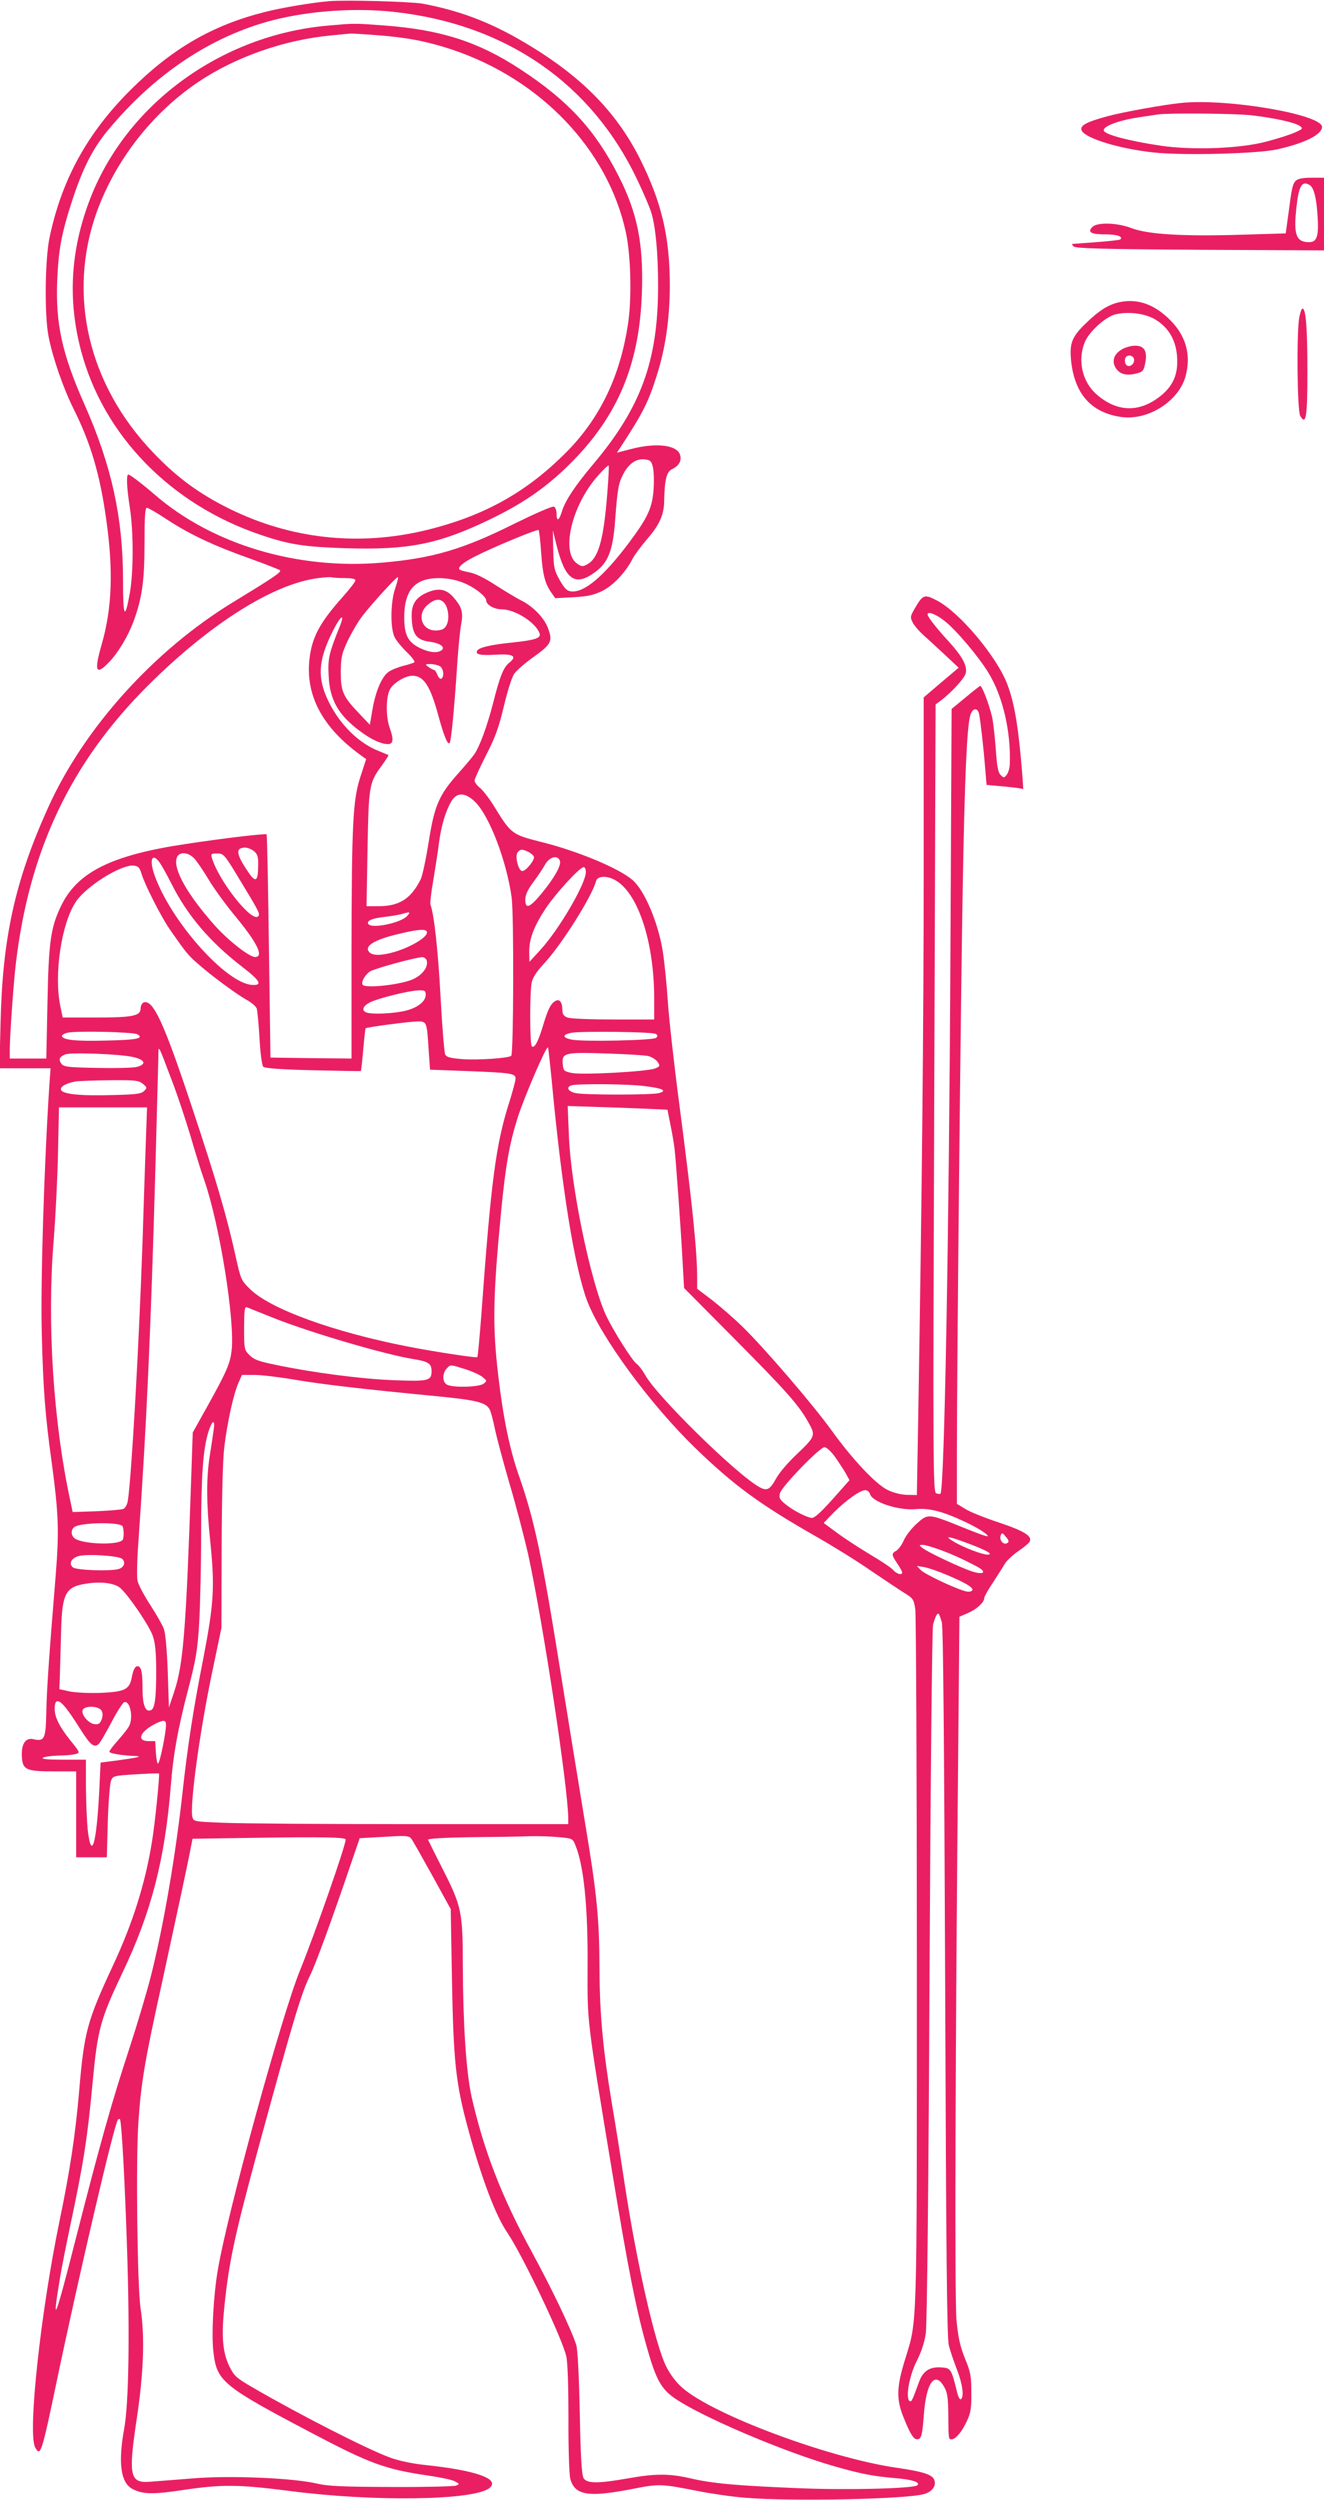 <?xml version="1.0" standalone="no"?>
<!DOCTYPE svg PUBLIC "-//W3C//DTD SVG 20010904//EN"
 "http://www.w3.org/TR/2001/REC-SVG-20010904/DTD/svg10.dtd">
<svg version="1.0" xmlns="http://www.w3.org/2000/svg"
 width="678pt" height="1280pt" viewBox="0 0 678 1280"
 preserveAspectRatio="xMidYMid meet">
<g transform="translate(0,1280) scale(0.1,-0.1)"
fill="#e91e63" stroke="none">
<path d="M1685 12794 c-84 -7 -246 -34 -327 -55 -271 -68 -477 -188 -689 -399
-222 -221 -353 -460 -415 -755 -24 -112 -27 -402 -5 -510 22 -110 75 -263 129
-371 86 -172 134 -333 166 -564 37 -261 30 -456 -24 -642 -39 -136 -29 -159
38 -89 48 50 99 135 128 215 42 117 54 203 54 396 0 133 3 180 12 180 7 0 53
-27 103 -60 114 -75 241 -135 425 -200 80 -29 149 -56 154 -60 9 -9 -40 -41
-235 -160 -409 -248 -770 -648 -954 -1058 -168 -372 -232 -664 -242 -1094 l-6
-238 131 0 131 0 -5 -67 c-28 -417 -47 -1034 -40 -1293 7 -282 17 -416 51
-660 35 -260 38 -350 21 -565 -36 -440 -47 -600 -49 -715 -3 -135 -9 -148 -67
-135 -40 9 -62 -26 -58 -91 4 -66 22 -74 166 -74 l112 0 0 -220 0 -220 79 0
78 0 5 183 c3 100 11 194 16 208 10 26 13 27 127 34 64 4 117 6 119 4 5 -6
-21 -260 -35 -344 -34 -215 -99 -422 -201 -640 -133 -286 -147 -339 -173 -645
-19 -220 -47 -406 -99 -656 -98 -473 -165 -1092 -126 -1165 27 -50 33 -32 109
331 111 532 297 1330 315 1347 3 4 8 4 10 2 9 -9 26 -332 37 -677 14 -435 8
-780 -15 -907 -32 -175 -18 -278 42 -309 54 -28 104 -29 263 -5 194 29 283 28
539 -5 437 -57 949 -49 1027 15 55 46 -67 90 -333 118 -59 6 -132 21 -175 37
-114 41 -467 221 -706 360 -84 49 -94 58 -119 109 -34 70 -41 154 -25 305 24
232 52 361 172 804 183 671 221 799 269 896 27 54 114 293 205 561 l47 137
126 7 c114 7 127 6 139 -11 7 -9 55 -94 107 -188 l94 -171 6 -340 c8 -449 19
-552 87 -800 68 -247 138 -431 197 -517 77 -114 282 -542 302 -634 7 -29 11
-158 11 -318 -1 -153 4 -286 9 -307 23 -86 91 -97 314 -54 142 28 148 28 341
-10 66 -13 174 -29 240 -34 230 -20 827 -8 918 19 44 13 65 46 49 77 -13 24
-62 39 -194 58 -347 51 -937 271 -1094 409 -31 27 -62 68 -82 108 -56 110
-151 528 -212 928 -17 113 -46 300 -66 415 -46 277 -63 460 -64 685 -1 265
-12 385 -74 756 -30 181 -84 516 -121 744 -101 633 -138 806 -218 1035 -46
130 -81 297 -106 516 -29 246 -27 395 14 824 24 250 43 355 86 493 36 111 147
368 155 359 2 -2 10 -77 19 -167 51 -551 117 -958 181 -1129 71 -188 323 -531
555 -756 199 -192 328 -287 619 -453 91 -52 218 -131 282 -176 65 -44 140 -94
167 -111 47 -29 50 -33 58 -85 4 -30 8 -845 8 -1810 0 -1918 3 -1824 -60
-2030 -44 -141 -46 -205 -8 -298 32 -81 51 -112 69 -112 22 0 27 20 35 127 12
163 56 224 103 143 17 -29 21 -53 22 -140 1 -130 1 -130 17 -130 21 0 54 40
79 95 19 41 23 67 22 145 0 84 -4 105 -33 175 -25 63 -34 104 -43 195 -10 114
-6 1421 9 2939 l6 663 42 18 c45 19 85 55 85 77 0 7 19 42 43 77 23 36 51 79
62 98 11 18 43 48 70 66 28 19 53 40 57 47 17 29 -27 56 -159 100 -72 24 -150
55 -172 70 l-41 25 0 263 c0 420 19 2280 30 2902 10 550 21 807 38 870 11 40
38 45 46 8 7 -36 23 -174 31 -280 l7 -82 66 -6 c37 -3 79 -8 95 -10 l27 -5 -5
73 c-19 239 -39 363 -76 461 -52 141 -245 371 -361 431 -65 34 -72 31 -114
-41 -23 -40 -24 -45 -10 -72 8 -16 34 -46 58 -67 24 -21 73 -67 110 -101 l67
-63 -90 -76 -89 -76 0 -877 c0 -789 -9 -1676 -28 -2812 l-7 -395 -52 1 c-31 1
-69 11 -98 25 -62 31 -180 157 -286 304 -96 133 -342 420 -459 534 -41 40
-110 100 -152 133 l-78 59 0 54 c0 139 -25 383 -90 880 -27 204 -54 444 -60
535 -6 91 -18 207 -26 258 -23 147 -94 315 -156 367 -72 61 -284 149 -471 195
-143 36 -151 42 -231 172 -25 42 -60 88 -76 102 -17 13 -30 31 -30 39 0 8 27
67 59 130 48 93 65 142 91 250 18 77 41 149 53 167 12 17 58 57 102 88 89 64
96 79 71 146 -20 53 -76 111 -138 142 -26 13 -85 49 -132 79 -52 34 -102 59
-131 64 -25 5 -49 11 -52 15 -11 11 20 37 78 66 96 49 321 142 327 136 3 -4 9
-55 13 -114 8 -113 19 -159 52 -206 l20 -29 93 5 c74 4 104 11 148 32 56 28
119 94 156 166 10 19 42 62 70 95 66 76 89 126 91 195 2 115 12 154 41 168 34
16 49 42 41 71 -13 52 -120 66 -251 32 l-73 -19 14 21 c121 185 147 237 191
377 44 137 66 293 66 458 0 249 -42 427 -153 649 -126 250 -315 437 -618 611
-162 93 -313 149 -494 183 -62 11 -390 20 -480 13z m333 -55 c574 -63 1013
-367 1247 -863 29 -61 60 -133 69 -161 23 -72 36 -209 36 -379 0 -384 -88
-624 -335 -916 -89 -106 -140 -182 -157 -237 -15 -50 -28 -56 -28 -13 0 17 -6
33 -14 36 -8 3 -95 -35 -195 -84 -269 -135 -426 -181 -686 -203 -431 -37 -865
92 -1160 346 -71 61 -129 105 -138 105 -11 0 -8 -68 8 -170 19 -124 19 -325 0
-436 -26 -144 -35 -126 -35 65 0 320 -58 585 -196 897 -116 261 -150 416 -141
638 7 159 21 238 78 413 52 159 104 262 180 354 240 290 531 484 848 566 190
48 419 64 619 42z m1325 -2329 c5 -19 7 -70 4 -113 -6 -96 -29 -146 -127 -277
-130 -173 -229 -256 -296 -248 -21 2 -34 16 -58 58 -28 50 -31 64 -33 155 l-2
100 19 -77 c45 -179 95 -213 198 -137 67 49 91 112 102 265 12 160 17 189 41
235 27 53 65 81 108 77 30 -3 36 -7 44 -38z m-233 -134 c-19 -241 -45 -333
-102 -365 -23 -13 -29 -13 -51 2 -87 56 -30 299 104 450 28 32 53 56 56 53 2
-2 -1 -65 -7 -140z m-1344 -436 c34 0 54 -4 54 -11 0 -7 -28 -44 -63 -83 -123
-138 -161 -211 -173 -328 -18 -182 69 -344 262 -484 l29 -21 -28 -86 c-40
-119 -46 -239 -47 -900 l0 -547 -207 2 -208 3 -8 569 c-4 314 -9 572 -12 574
-5 5 -221 -20 -410 -49 -380 -56 -556 -143 -640 -313 -55 -112 -66 -184 -72
-503 l-6 -283 -93 0 -94 0 0 44 c0 68 19 340 31 441 68 578 280 1028 673 1421
317 317 644 525 876 554 30 4 61 6 68 4 8 -2 38 -4 68 -4z m258 -52 c-25 -70
-26 -210 -2 -253 9 -17 37 -51 62 -75 25 -24 42 -47 38 -51 -4 -3 -29 -12 -56
-18 -27 -7 -62 -21 -76 -31 -35 -25 -67 -99 -83 -195 l-13 -76 -55 58 c-83 87
-94 112 -94 213 1 76 5 93 36 160 20 41 53 98 74 125 50 65 178 205 183 200 2
-2 -4 -28 -14 -57z m341 31 c60 -22 125 -72 125 -94 0 -22 41 -45 80 -45 68 0
174 -68 193 -123 9 -24 -23 -35 -141 -47 -108 -11 -168 -25 -178 -41 -12 -20
15 -26 95 -21 91 5 111 -8 68 -42 -29 -24 -47 -68 -82 -206 -30 -117 -69 -224
-97 -263 -12 -17 -50 -62 -85 -101 -95 -107 -119 -162 -148 -349 -14 -87 -32
-172 -41 -190 -50 -99 -108 -136 -213 -137 l-64 0 5 293 c6 324 8 339 73 427
20 28 36 52 34 54 -2 1 -24 10 -48 20 -103 40 -198 133 -257 251 -61 123 -56
213 22 367 40 80 63 91 32 16 -53 -132 -60 -160 -55 -248 5 -123 50 -202 161
-284 56 -42 108 -66 142 -66 29 0 31 24 9 85 -20 57 -19 160 3 197 19 33 78
68 114 68 58 0 92 -53 133 -205 29 -107 49 -154 58 -138 8 12 24 184 37 383 6
91 15 190 21 220 12 65 5 92 -41 144 -36 40 -75 47 -133 22 -56 -24 -79 -58
-79 -116 1 -96 22 -127 93 -136 54 -7 83 -29 58 -45 -23 -14 -60 -10 -107 12
-63 31 -82 67 -82 158 0 94 25 153 79 181 50 27 144 26 216 -1z m-92 -104 c22
-22 30 -81 15 -113 -10 -21 -21 -28 -50 -30 -77 -6 -108 81 -47 132 34 29 61
33 82 11z m2566 -96 c60 -48 173 -182 224 -266 72 -119 114 -298 108 -464 0
-19 -7 -44 -15 -55 -14 -18 -16 -18 -32 -2 -13 13 -19 44 -25 135 -5 65 -13
138 -19 163 -16 68 -52 161 -61 158 -4 -2 -39 -29 -77 -61 l-69 -57 -6 -1243
c-7 -1451 -31 -2755 -51 -2775 -3 -2 -13 -2 -22 2 -16 6 -17 127 -10 2023 l7
2016 27 20 c56 43 121 114 127 139 10 38 -17 87 -89 166 -60 65 -106 124 -106
136 0 18 44 1 89 -35z m-2588 -229 c20 -11 26 -54 9 -65 -6 -3 -14 5 -20 19
-5 14 -13 26 -18 26 -4 0 -17 7 -28 15 -18 14 -18 14 9 15 16 0 37 -5 48 -10z
m183 -697 c73 -73 160 -301 186 -488 12 -88 10 -798 -2 -811 -13 -12 -169 -23
-251 -17 -60 5 -80 10 -87 23 -5 10 -16 143 -24 296 -13 241 -33 422 -52 473
-2 8 4 64 15 125 10 61 24 147 29 191 12 89 34 163 64 213 28 47 72 45 122 -5z
m-1134 -251 c19 -15 23 -28 22 -76 -1 -86 -14 -89 -61 -16 -53 81 -54 110 -5
110 12 0 32 -8 44 -18z m1404 -3 c14 -7 27 -18 30 -25 6 -16 -40 -74 -60 -74
-19 0 -39 77 -23 96 14 17 21 17 53 3z m-1708 -36 c14 -15 46 -63 72 -106 26
-44 86 -127 135 -186 115 -139 150 -211 103 -211 -31 0 -143 89 -213 169 -135
154 -204 277 -189 335 9 37 58 36 92 -1z m218 -85 c113 -186 120 -198 108
-210 -33 -33 -203 183 -237 300 -6 20 -3 22 27 22 32 0 37 -5 102 -112z m-396
65 c11 -16 38 -64 60 -108 81 -162 198 -299 363 -426 91 -70 105 -95 51 -92
-133 6 -418 326 -501 563 -28 79 -12 117 27 63z m2049 10 c9 -22 -28 -88 -93
-167 -62 -75 -84 -83 -84 -32 0 24 12 51 44 93 24 33 49 71 56 84 22 41 65 54
77 22z m-2142 -68 c16 -54 99 -217 142 -280 81 -117 96 -136 141 -175 68 -61
199 -158 254 -189 26 -14 50 -35 53 -46 3 -11 10 -80 14 -153 4 -77 13 -138
19 -144 8 -8 90 -14 255 -18 133 -3 243 -5 245 -4 1 1 7 50 12 109 5 59 11
109 12 110 7 6 230 35 266 35 47 0 48 0 57 -146 l7 -101 187 -7 c231 -9 251
-12 251 -39 0 -11 -14 -62 -30 -114 -71 -221 -95 -404 -145 -1093 -9 -118 -18
-216 -21 -219 -5 -5 -221 28 -359 55 -381 75 -702 192 -805 294 -45 44 -47 48
-74 170 -44 200 -100 392 -222 758 -145 437 -200 557 -249 539 -8 -4 -15 -17
-15 -31 0 -38 -42 -46 -231 -46 l-168 0 -12 58 c-34 163 6 428 81 537 54 79
231 189 294 183 24 -3 31 -9 41 -43z m2275 10 c0 -60 -138 -296 -234 -400
l-55 -60 -1 52 c0 67 25 132 86 224 52 77 173 209 193 209 6 0 11 -11 11 -25z
m161 -48 c111 -74 188 -317 189 -594 l0 -113 -209 0 c-115 0 -221 4 -235 10
-19 7 -26 17 -26 37 0 42 -15 61 -37 47 -24 -14 -38 -44 -64 -131 -24 -79 -43
-113 -56 -100 -10 11 -11 279 0 328 5 23 26 56 60 92 89 94 249 347 269 425 8
30 63 30 109 -1z m-1076 -177 c-32 -36 -183 -67 -199 -41 -10 16 18 29 82 36
35 4 76 11 90 15 42 13 46 11 27 -10z m100 -79 c14 -23 -72 -77 -164 -105 -69
-20 -115 -20 -131 0 -25 29 24 60 135 88 109 27 151 31 160 17z m-1 -146 c13
-35 -23 -82 -79 -103 -75 -27 -237 -43 -248 -24 -9 14 12 51 38 68 24 15 224
70 266 73 9 1 19 -6 23 -14z m-4 -178 c0 -35 -42 -68 -107 -83 -60 -14 -169
-19 -197 -8 -26 10 -18 32 17 51 41 21 201 61 250 62 32 1 37 -2 37 -22z
m-1476 -203 c35 -21 -5 -29 -164 -32 -152 -4 -218 3 -223 23 -1 5 12 13 28 17
47 11 338 4 359 -8z m2654 2 c10 -6 11 -11 2 -20 -13 -13 -376 -21 -433 -9
-49 10 -48 26 0 35 54 9 415 5 431 -6z m-2479 -236 c29 -74 71 -202 96 -285
24 -82 55 -184 70 -225 79 -225 159 -722 141 -876 -8 -66 -25 -106 -121 -279
l-78 -140 -8 -235 c-26 -768 -40 -950 -86 -1089 l-28 -84 -6 184 c-4 111 -12
198 -20 219 -7 19 -39 75 -70 123 -32 49 -61 104 -65 124 -4 20 -2 111 5 202
41 587 63 1066 86 1884 8 296 15 564 16 595 0 65 -4 73 68 -118z m-194 117
c59 -14 66 -37 15 -50 -19 -5 -110 -7 -203 -5 -152 3 -170 5 -183 22 -15 22
-11 34 20 47 28 12 287 2 351 -14z m2634 6 c19 -5 40 -18 49 -31 13 -20 12
-22 -14 -33 -42 -16 -371 -34 -425 -23 -41 8 -44 12 -47 44 -6 59 7 63 218 56
102 -3 200 -9 219 -13z m-2588 -142 c23 -19 23 -21 7 -37 -15 -15 -41 -18
-160 -21 -171 -5 -261 5 -266 28 -3 17 30 34 78 42 14 2 91 5 171 6 132 1 149
-1 170 -18z m2569 -12 c94 -11 119 -24 74 -36 -38 -10 -378 -10 -426 0 -40 8
-51 32 -20 40 35 9 290 7 372 -4z m-14 -115 l132 -6 15 -76 c9 -43 18 -97 21
-122 7 -55 33 -417 42 -590 l7 -125 253 -255 c273 -275 334 -344 383 -432 39
-69 38 -72 -65 -170 -41 -39 -86 -92 -100 -119 -31 -56 -46 -64 -82 -45 -113
59 -530 468 -589 577 -13 23 -32 48 -43 56 -23 16 -123 175 -158 251 -79 174
-180 663 -189 923 l-6 146 124 -4 c68 -2 183 -6 255 -9z m-2540 -191 c-4 -109
-11 -328 -16 -488 -19 -551 -58 -1232 -76 -1332 -3 -17 -13 -35 -22 -39 -10
-4 -72 -9 -138 -12 l-122 -4 -11 53 c-88 403 -121 917 -86 1339 9 113 19 312
22 443 l5 237 226 0 225 0 -7 -197z m654 -881 c188 -75 572 -188 718 -211 75
-12 92 -23 92 -61 0 -50 -15 -54 -193 -47 -165 6 -418 39 -607 79 -84 17 -111
27 -132 49 -27 27 -28 31 -28 139 0 86 3 111 13 107 6 -3 68 -27 137 -55z
m981 -262 c35 -11 75 -29 89 -40 24 -20 25 -21 6 -35 -23 -18 -156 -21 -187
-5 -24 13 -25 57 -2 82 20 22 17 22 94 -2z m-869 -55 c145 -24 340 -47 725
-84 204 -20 253 -32 271 -69 5 -9 17 -53 26 -97 9 -44 43 -171 75 -281 33
-111 75 -273 95 -360 77 -353 206 -1200 206 -1359 l0 -25 -808 0 c-445 0 -877
3 -960 7 -148 6 -151 6 -157 30 -14 58 38 441 103 748 l46 220 1 415 c1 259 6
453 14 515 16 127 47 267 71 322 l19 43 64 0 c35 0 129 -11 209 -25z m-418
-257 c-3 -24 -12 -83 -20 -133 -18 -114 -17 -243 1 -420 26 -251 21 -331 -34
-617 -52 -264 -80 -448 -106 -683 -36 -327 -97 -683 -161 -938 -19 -77 -70
-248 -113 -380 -89 -271 -149 -484 -276 -982 -103 -405 -121 -448 -78 -190 8
50 32 171 53 270 68 321 88 446 115 740 25 265 40 318 153 556 147 308 217
580 247 959 12 155 35 283 85 476 44 169 51 208 60 355 5 90 10 295 10 454 0
303 10 434 37 523 20 63 36 68 27 10z m3180 -135 c19 -27 44 -65 56 -85 l20
-37 -87 -98 c-62 -69 -93 -97 -107 -95 -29 4 -96 39 -135 71 -29 24 -33 32
-27 55 8 34 204 236 228 236 10 0 33 -21 52 -47z m181 -193 c13 -42 149 -86
238 -77 63 6 134 -12 233 -58 76 -34 139 -74 131 -81 -2 -3 -60 18 -128 46
-176 71 -177 71 -235 18 -26 -23 -56 -62 -66 -85 -10 -24 -28 -47 -38 -53 -26
-14 -25 -22 5 -66 14 -20 25 -41 25 -45 0 -16 -27 -9 -46 12 -10 12 -62 46
-114 77 -52 31 -128 80 -169 110 l-73 54 53 55 c61 61 134 113 160 113 10 0
21 -9 24 -20z m-3829 -163 c9 -9 10 -65 1 -73 -28 -28 -213 -20 -247 11 -20
19 -16 50 8 60 48 20 219 21 238 2z m4532 -88 c-19 -12 -42 15 -34 38 7 17 9
16 27 -6 16 -19 17 -26 7 -32z m-197 -3 c93 -35 129 -56 96 -56 -28 0 -121 36
-169 64 -59 35 -36 33 73 -8z m-151 -30 c68 -25 116 -47 189 -85 58 -30 42
-48 -25 -26 -61 21 -222 97 -249 118 -20 16 -20 16 0 17 11 0 49 -11 85 -24z
m-4184 -48 c19 -18 9 -44 -19 -52 -47 -12 -213 -6 -233 8 -23 18 -10 47 27 58
42 13 209 2 225 -14z m4225 -83 c90 -38 129 -61 129 -75 0 -6 -10 -10 -22 -10
-32 0 -218 86 -243 111 l-20 21 38 -6 c21 -4 74 -22 118 -41z m-4234 -67 c45
-41 147 -192 165 -243 13 -37 17 -82 18 -175 0 -146 -7 -200 -28 -207 -27 -11
-42 27 -42 106 0 94 -7 123 -29 119 -10 -2 -19 -20 -25 -51 -12 -68 -34 -79
-159 -85 -58 -2 -126 1 -158 7 l-55 12 3 82 c1 45 4 143 6 217 5 192 23 225
127 241 77 13 149 3 177 -23z m4206 -175 c7 -26 12 -593 17 -1848 5 -1376 9
-1821 19 -1855 6 -25 25 -80 41 -122 30 -77 38 -142 20 -153 -5 -3 -14 14 -19
37 -29 117 -32 123 -78 126 -62 5 -97 -18 -117 -75 -35 -95 -38 -103 -48 -97
-22 14 -2 129 36 204 24 47 40 96 47 143 6 45 14 737 19 1832 5 1002 13 1776
18 1796 11 41 22 63 29 55 3 -2 10 -22 16 -43z m-4488 -435 c15 -18 49 -68 76
-111 51 -81 70 -97 93 -78 8 6 37 56 66 111 28 54 58 101 66 104 30 11 48 -78
25 -122 -6 -12 -32 -45 -56 -72 -25 -28 -45 -54 -45 -59 0 -9 67 -20 129 -22
46 -2 20 -8 -89 -23 l-85 -11 -7 -150 c-14 -270 -40 -356 -59 -193 -4 40 -8
137 -9 216 l0 142 -117 0 c-80 0 -113 3 -103 10 8 5 44 10 80 11 36 0 75 4 88
8 23 6 22 8 -28 70 -55 69 -80 118 -80 161 0 50 18 52 55 8z m185 -17 c7 -13
7 -28 0 -46 -8 -21 -16 -26 -37 -23 -30 4 -68 49 -60 72 10 24 83 22 97 -3z
m330 -73 c0 -42 -32 -198 -41 -198 -4 0 -9 26 -11 58 l-3 57 -34 0 c-62 0 -46
46 29 86 47 24 60 24 60 -3z m920 -587 c0 -32 -158 -483 -233 -668 -93 -226
-374 -1248 -422 -1538 -22 -129 -33 -331 -22 -418 17 -150 46 -174 506 -416
294 -155 373 -184 590 -216 63 -9 126 -22 140 -30 25 -13 25 -14 6 -22 -11 -4
-159 -8 -330 -7 -252 1 -323 4 -380 17 -121 29 -448 43 -637 27 -90 -7 -188
-15 -218 -17 -106 -9 -114 29 -69 327 35 235 41 418 19 560 -17 109 -25 767
-11 958 14 203 33 314 121 712 76 350 134 618 147 690 l9 45 324 5 c345 5 460
3 460 -9z m1094 12 c66 -6 69 -7 82 -40 43 -102 65 -313 63 -618 -1 -297 -6
-259 127 -1063 80 -487 123 -706 180 -903 42 -147 69 -198 131 -243 129 -94
565 -280 829 -355 137 -39 196 -50 312 -60 84 -7 125 -21 110 -36 -17 -17
-360 -26 -613 -15 -315 13 -438 24 -553 51 -104 24 -178 24 -317 -1 -152 -27
-211 -27 -227 2 -9 17 -15 110 -19 333 -4 196 -11 324 -18 348 -25 79 -124
286 -230 481 -152 278 -244 516 -306 790 -28 126 -44 373 -45 676 0 266 -7
300 -97 478 -43 84 -79 157 -81 162 -2 6 88 11 215 13 120 1 256 3 303 5 47 1
116 -1 154 -5z"/>
<path d="M1680 12669 c-551 -48 -1039 -407 -1223 -899 -96 -256 -110 -505 -43
-762 114 -437 461 -793 925 -948 144 -49 221 -60 428 -67 325 -10 476 20 739
146 160 77 270 151 381 255 267 252 387 524 400 905 9 252 -23 412 -120 601
-119 235 -259 386 -502 545 -216 142 -411 204 -704 225 -149 11 -145 11 -281
-1z m249 -49 c158 -12 259 -32 386 -74 455 -152 799 -514 890 -936 26 -120 31
-344 10 -475 -40 -259 -139 -466 -299 -634 -209 -216 -431 -342 -736 -416
-345 -83 -691 -45 -1005 110 -156 77 -270 161 -391 288 -332 347 -440 807
-289 1230 96 266 283 507 520 667 192 129 443 217 685 239 47 5 90 9 95 9 6 1
66 -3 134 -8z"/>
<path d="M6050 12273 c-91 -9 -296 -46 -378 -68 -111 -30 -146 -49 -132 -75
22 -40 197 -93 371 -111 151 -16 529 -6 628 16 141 31 231 76 231 115 0 64
-485 147 -720 123z m355 -63 c116 -13 227 -37 251 -55 18 -13 16 -15 -26 -34
-25 -11 -91 -32 -145 -46 -136 -36 -378 -45 -541 -21 -162 24 -288 57 -292 78
-4 21 77 52 178 67 41 6 86 13 100 15 56 8 391 5 475 -4z"/>
<path d="M6636 11875 c-17 -17 -21 -36 -39 -175 l-13 -95 -234 -7 c-289 -9
-474 2 -556 34 -73 28 -175 31 -200 6 -27 -27 -7 -38 66 -38 61 0 92 -11 77
-26 -3 -3 -59 -9 -124 -14 -65 -5 -120 -9 -123 -9 -2 -1 2 -7 8 -13 10 -10
157 -14 647 -17 l635 -3 0 186 0 186 -64 0 c-45 0 -69 -5 -80 -15z m71 -23
c21 -13 34 -63 40 -157 7 -104 -3 -135 -43 -135 -67 0 -81 38 -65 179 12 111
29 138 68 113z"/>
<path d="M5725 11251 c-52 -13 -98 -42 -162 -104 -74 -71 -87 -103 -78 -195
18 -169 103 -265 256 -287 137 -20 295 80 330 208 31 114 0 216 -91 300 -79
74 -164 100 -255 78z m193 -88 c68 -42 105 -107 110 -194 5 -84 -20 -143 -82
-194 -109 -89 -225 -87 -331 6 -73 64 -98 174 -60 267 21 52 102 126 152 141
66 18 158 7 211 -26z"/>
<path d="M5743 11010 c-40 -24 -51 -61 -29 -95 20 -31 54 -40 103 -28 34 8 39
13 47 51 13 63 -3 92 -51 92 -21 0 -53 -9 -70 -20z m63 -45 c8 -20 -13 -45
-32 -38 -14 5 -19 34 -7 46 11 12 33 7 39 -8z"/>
<path d="M6653 11173 c-14 -84 -10 -475 5 -502 30 -52 37 -8 37 227 0 224 -8
322 -25 322 -5 0 -12 -21 -17 -47z"/>
</g>
</svg>
